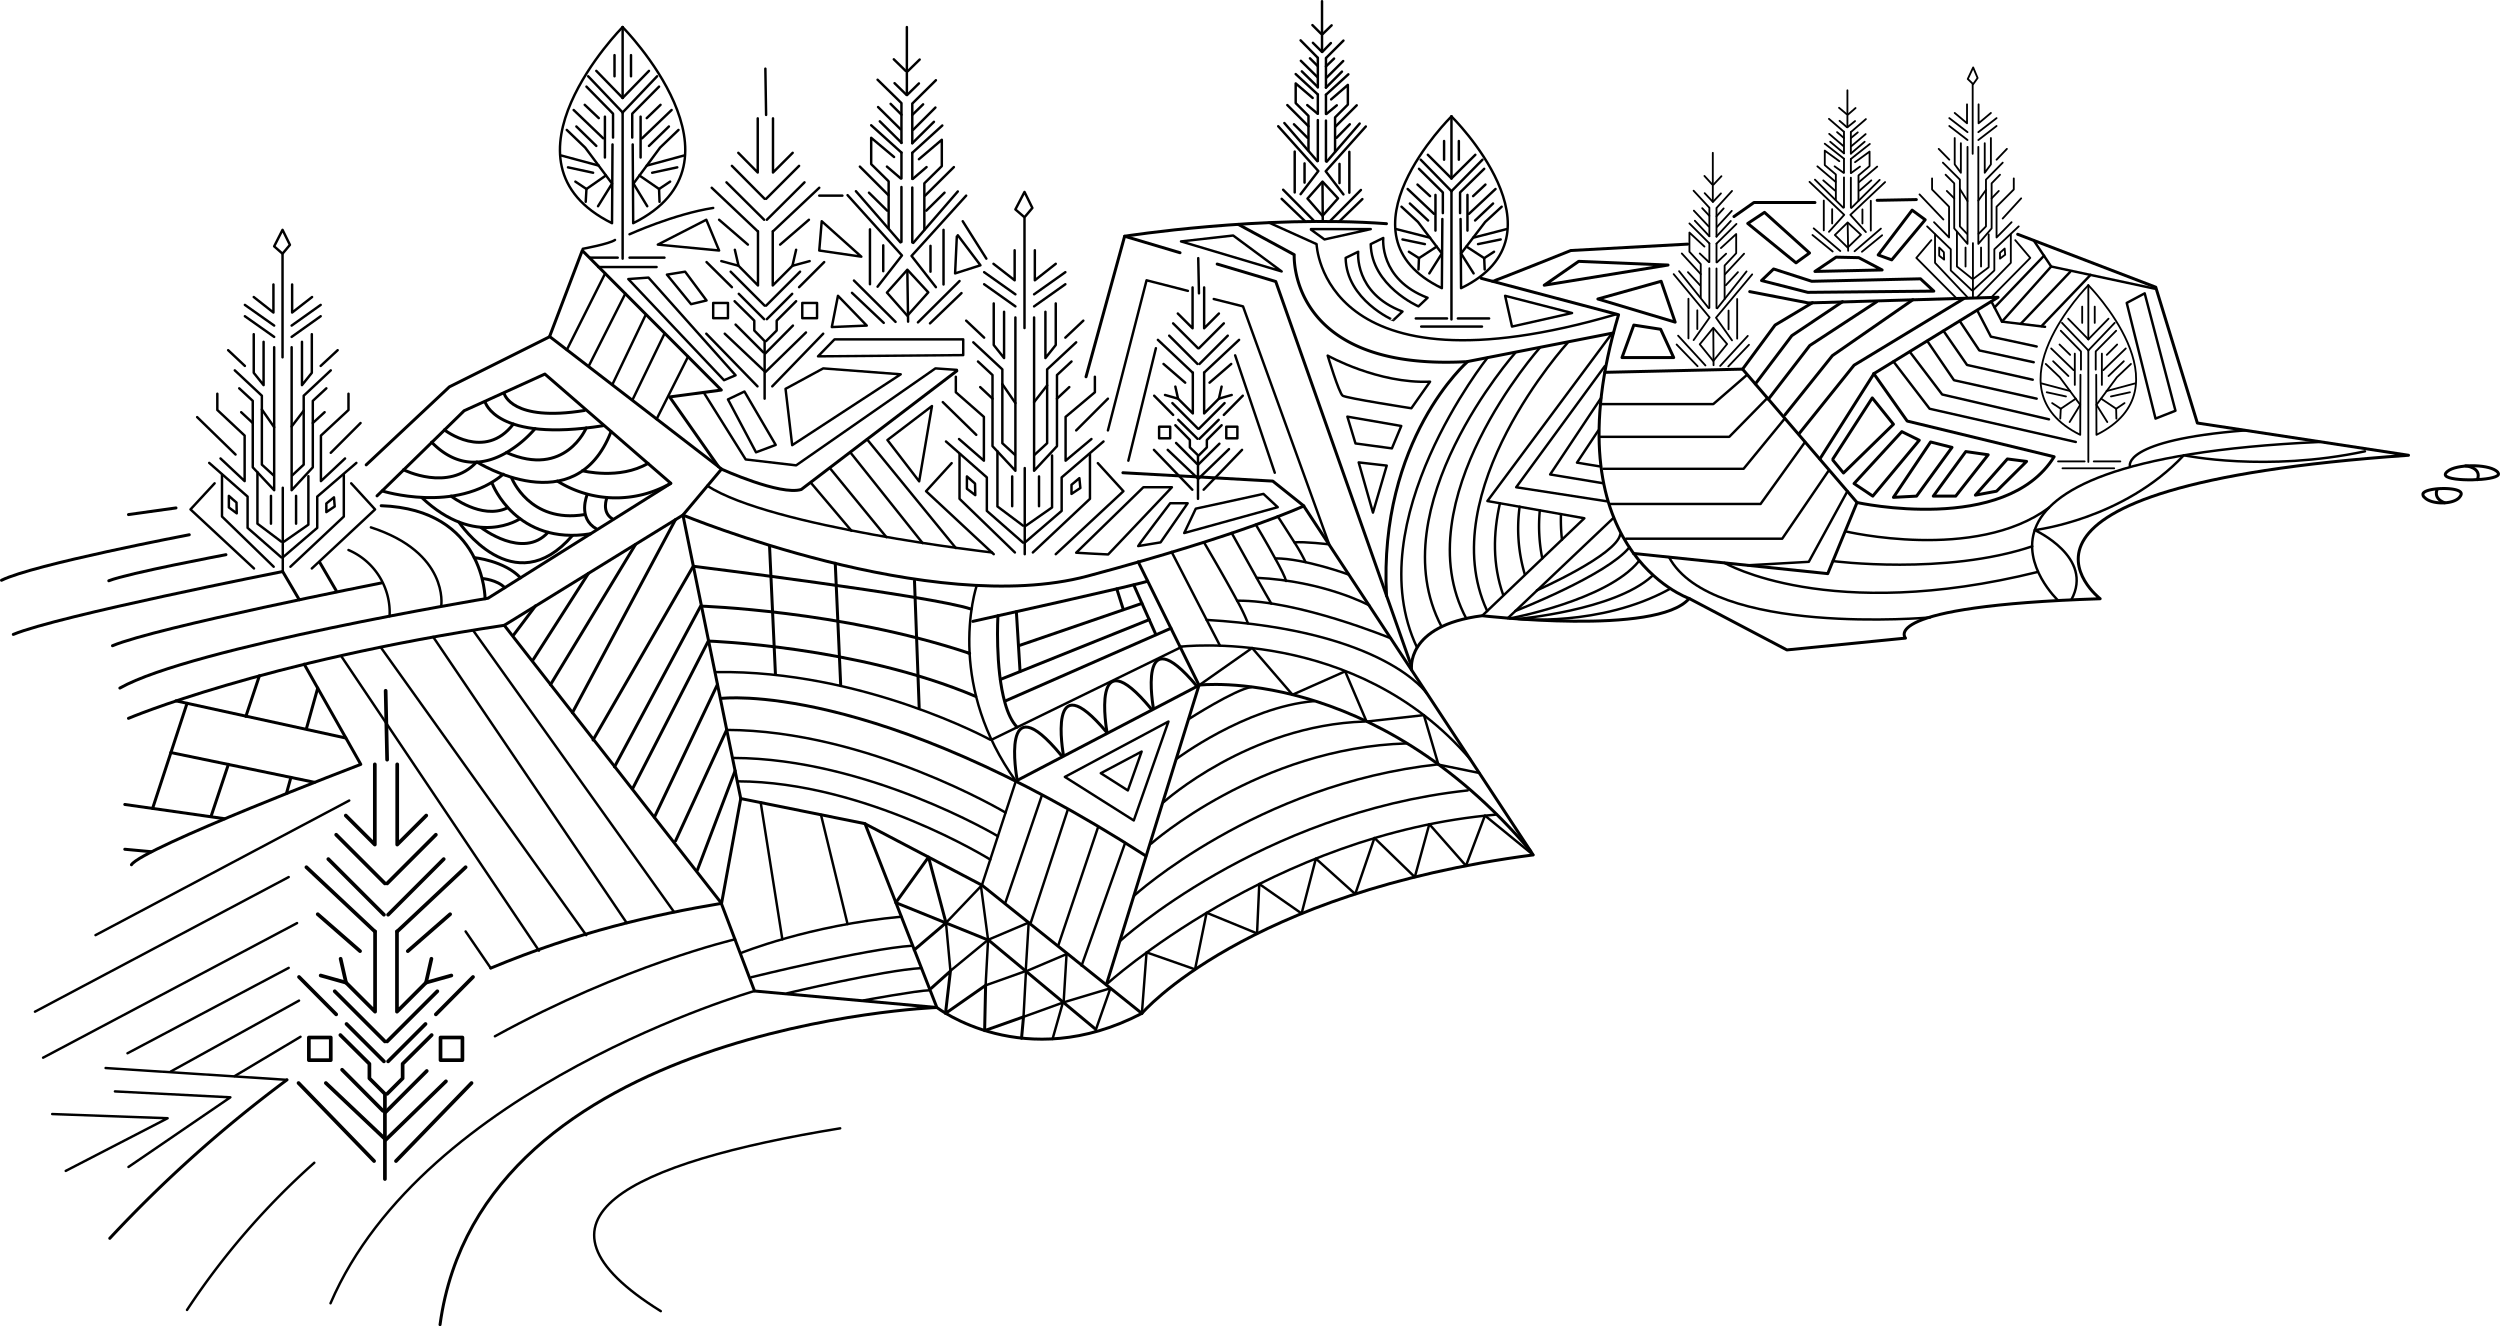 <?xml version="1.0" encoding="UTF-8"?> <svg xmlns="http://www.w3.org/2000/svg" viewBox="0 0 1015.89 538.91"><defs><style>.cls-1,.cls-2,.cls-3,.cls-4{fill:none;stroke:#000;stroke-linecap:round;stroke-linejoin:round;}.cls-1{stroke-width:1.22px;}.cls-2{stroke-width:1.5px;}.cls-4{stroke-width:0.75px;}</style></defs><g id="Слой_2" data-name="Слой 2"><g id="Слой_1-2" data-name="Слой 1"><line class="cls-1" x1="71.51" y1="206.4" x2="52.21" y2="209.1"></line><path class="cls-1" d="M52.21,291.9s54.4-23.1,152.7-37.8l72.6-44.8,15.7-18.7-69.8-53.8-40.8,20.4-33.8,31.7"></path><path class="cls-1" d="M199.41,393.4c35.51-14.8,66.33-21.72,93.7-26.3l13.5,35.6,74,6.7s-185.2,7.2-201.8,128.9"></path><path class="cls-1" d="M44.61,503.2a530.58,530.58,0,0,1,72-64.4"></path><path class="cls-1" d="M204.91,254.1l88.3,113,7.8-42.6-23.5-115.2s100.9,41.8,164.4,24.8,87.9-28.5,87.9-28.5"></path><path class="cls-1" d="M301,324.5l50.5,10.2,29.2,74.7s35.4,27.3,83.3,2.4c0,0,41.7-49,159-64.4l-93.3-141.9-12.5-10-60.9-3.4"></path><polyline class="cls-1" points="223.31 136.8 236.61 101.8 293.11 158.5 272.11 161.3 292.01 189.7"></polyline><path class="cls-1" d="M293.11,190.6s24,10.9,32.5,8.3l63.2-48.2"></path><path class="cls-1" d="M293.11,283.8s61.4-7.6,172.5,64"></path><polyline class="cls-1" points="449.61 400 487.21 278.5 412.81 317.4"></polyline><polyline class="cls-1" points="464.01 411.8 399.01 359.7 351.41 334.7"></polyline><path class="cls-1" d="M462.51,228.3l24.7,50.1s70.5-8.4,134.8,67.5"></path><path class="cls-1" d="M573.61,272.2s-2.8-18,28.7-22c0,0,71.2,8.3,84.1-7,0,0-57.1-19.8-28.7-115.3l-55.8-14.8"></path><path class="cls-1" d="M441.31,153.1,457,96s55.7-8.8,106.4-5.1"></path><line class="cls-1" x1="479.51" y1="102.7" x2="457.01" y2="96"></line><polyline class="cls-1" points="573.51 270.6 518.41 114.4 494.61 107.3"></polyline><path class="cls-1" d="M503.21,91.2l22.7,12.3s-2.6,47.1,69.4,43.5a4.1,4.1,0,0,0,1.1-.1l59.2-11.6"></path><path class="cls-1" d="M596.41,146.9s-36.3,31.5-33,95.2"></path><path class="cls-1" d="M686.61,243.3l39.5,20.8,48.2-4.8s-12.2-13,79.1-16c0,0-58.7-45.5,125.3-58.3l-85.8-13.1L876,116.7l-56.1-21.5"></path><polyline class="cls-1" points="652.11 151.3 708.11 150 754.61 204.2 742.71 233.1 663.81 224.9"></polyline><path class="cls-1" d="M606.51,114.3c.4.1,31.8-12.5,31.8-12.5l47.5-2.6"></path><polyline class="cls-1" points="711.01 118.5 734.81 123.1 811.91 120.8 761.51 151.8 739.51 186.5"></polyline><path class="cls-1" d="M754.61,204.2s60.3,13.3,80.1-18.6L775,171.1l-13.6-19.3"></path><polyline class="cls-2" points="161.41 310.6 161.41 343.2 173.21 331.4"></polyline><line class="cls-2" x1="157.31" y1="359" x2="177.11" y2="339.2"></line><line class="cls-2" x1="189.21" y1="352.4" x2="161.41" y2="378.5"></line><line class="cls-2" x1="180.31" y1="349.1" x2="157.71" y2="371.7"></line><polyline class="cls-2" points="175.31 389.6 173.11 399.3 161.31 411.1 161.31 378.5"></polyline><line class="cls-2" x1="183.41" y1="396.4" x2="173.11" y2="399.3"></line><line class="cls-2" x1="157.31" y1="423.2" x2="177.71" y2="402.8"></line><line class="cls-2" x1="156.71" y1="451.9" x2="173.41" y2="435.2"></line><line class="cls-2" x1="156.71" y1="463.2" x2="181.21" y2="439.4"></line><line class="cls-2" x1="160.91" y1="471.8" x2="191.61" y2="440.1"></line><line class="cls-2" x1="157.71" y1="431.3" x2="172.91" y2="416.1"></line><line class="cls-2" x1="177.11" y1="412.2" x2="192.21" y2="397"></line><polyline class="cls-2" points="157.31 444.5 163.61 438.2 163.61 432.3 175.41 420.6"></polyline><polyline class="cls-2" points="179.01 421.6 179.01 430.8 187.91 430.8 187.91 421.6 179.01 421.6"></polyline><polyline class="cls-2" points="152.31 310.6 152.31 343.2 140.51 331.4"></polyline><line class="cls-2" x1="156.41" y1="359" x2="136.61" y2="339.2"></line><line class="cls-2" x1="124.51" y1="352.4" x2="152.31" y2="378.5"></line><line class="cls-2" x1="129.11" y1="371.5" x2="146.31" y2="386.5"></line><line class="cls-2" x1="182.91" y1="371.5" x2="165.71" y2="386.5"></line><line class="cls-2" x1="133.41" y1="349.1" x2="156.01" y2="371.7"></line><polyline class="cls-2" points="138.41 389.6 140.61 399.3 152.41 411.1 152.41 378.5"></polyline><line class="cls-2" x1="130.31" y1="396.4" x2="140.61" y2="399.3"></line><line class="cls-2" x1="156.41" y1="423.2" x2="136.01" y2="402.8"></line><line class="cls-2" x1="155.61" y1="451.4" x2="139.01" y2="434.7"></line><line class="cls-2" x1="156.21" y1="462.6" x2="132.41" y2="440.1"></line><line class="cls-2" x1="152.01" y1="471.8" x2="121.31" y2="440.1"></line><line class="cls-2" x1="156.01" y1="431.3" x2="140.81" y2="416.1"></line><line class="cls-2" x1="136.61" y1="412.2" x2="121.51" y2="397"></line><polyline class="cls-2" points="138.31 420.6 150.11 432.3 150.11 438.2 156.41 444.5 156.41 479.1"></polyline><polyline class="cls-2" points="134.41 421.6 134.41 430.8 125.51 430.8 125.51 421.6 134.41 421.6"></polyline><line class="cls-2" x1="156.71" y1="280.7" x2="157.31" y2="308.7"></line><polyline class="cls-3" points="314.11 48.1 314.11 70.1 322.11 62.1"></polyline><line class="cls-3" x1="311.31" y1="80.8" x2="324.71" y2="67.4"></line><line class="cls-3" x1="332.91" y1="76.3" x2="314.11" y2="94"></line><line class="cls-3" x1="326.91" y1="74.1" x2="311.61" y2="89.3"></line><polyline class="cls-3" points="323.51 101.5 322.01 108 314.01 116 314.01 94"></polyline><line class="cls-3" x1="329.01" y1="106.1" x2="322.01" y2="108"></line><line class="cls-3" x1="311.31" y1="124.2" x2="325.11" y2="110.4"></line><line class="cls-3" x1="311.01" y1="143.6" x2="322.21" y2="132.3"></line><line class="cls-3" x1="311.01" y1="151.2" x2="327.51" y2="135.1"></line><line class="cls-3" x1="313.81" y1="157" x2="334.51" y2="135.6"></line><line class="cls-3" x1="311.61" y1="129.7" x2="321.91" y2="119.4"></line><line class="cls-3" x1="324.71" y1="116.7" x2="334.91" y2="106.5"></line><polyline class="cls-3" points="311.31 138.6 315.61 134.3 315.61 130.3 323.51 122.4"></polyline><polyline class="cls-3" points="326.01 123.1 326.01 129.3 332.01 129.3 332.01 123.1 326.01 123.1"></polyline><polyline class="cls-3" points="307.91 48.1 307.91 70.1 300.01 62.1"></polyline><line class="cls-3" x1="310.71" y1="80.8" x2="297.41" y2="67.4"></line><line class="cls-3" x1="289.21" y1="76.3" x2="307.91" y2="94"></line><line class="cls-3" x1="292.21" y1="89.3" x2="303.91" y2="99.4"></line><line class="cls-3" x1="328.71" y1="89.3" x2="317.01" y2="99.4"></line><line class="cls-3" x1="295.21" y1="74.1" x2="310.51" y2="89.3"></line><polyline class="cls-3" points="298.61 101.5 300.11 108 308.01 116 308.01 94"></polyline><line class="cls-3" x1="293.11" y1="106.1" x2="300.11" y2="108"></line><line class="cls-3" x1="310.71" y1="124.2" x2="296.91" y2="110.4"></line><line class="cls-3" x1="310.21" y1="143.2" x2="298.91" y2="131.9"></line><line class="cls-3" x1="310.61" y1="150.8" x2="294.51" y2="135.6"></line><line class="cls-3" x1="307.81" y1="157" x2="287.01" y2="135.6"></line><line class="cls-3" x1="310.51" y1="129.7" x2="300.21" y2="119.4"></line><line class="cls-3" x1="297.41" y1="116.7" x2="287.11" y2="106.5"></line><polyline class="cls-3" points="298.51 122.4 306.51 130.3 306.51 134.3 310.71 138.6 310.71 162"></polyline><polyline class="cls-3" points="295.81 123.1 295.81 129.3 289.81 129.3 289.81 123.1 295.81 123.1"></polyline><line class="cls-3" x1="311.01" y1="27.9" x2="311.31" y2="46.7"></line><polyline class="cls-3" points="489.31 116.8 489.31 133.4 495.31 127.4"></polyline><line class="cls-3" x1="487.21" y1="141.5" x2="497.31" y2="131.4"></line><line class="cls-3" x1="503.51" y1="138.1" x2="489.31" y2="151.4"></line><line class="cls-3" x1="498.91" y1="136.4" x2="487.41" y2="147.9"></line><polyline class="cls-3" points="496.41 157.1 495.31 162 489.31 168 489.31 151.4"></polyline><line class="cls-3" x1="500.51" y1="160.5" x2="495.31" y2="162"></line><line class="cls-3" x1="487.21" y1="174.2" x2="497.61" y2="163.8"></line><line class="cls-3" x1="486.91" y1="188.8" x2="495.51" y2="180.3"></line><line class="cls-3" x1="486.91" y1="194.6" x2="499.41" y2="182.5"></line><line class="cls-3" x1="489.11" y1="199" x2="504.71" y2="182.8"></line><line class="cls-3" x1="487.41" y1="178.3" x2="495.21" y2="170.6"></line><line class="cls-3" x1="497.31" y1="168.6" x2="505.01" y2="160.8"></line><polyline class="cls-3" points="487.21 185 490.41 181.8 490.41 178.8 496.41 172.8"></polyline><polyline class="cls-3" points="498.31 173.4 498.31 178.1 502.81 178.1 502.81 173.4 498.31 173.4"></polyline><polyline class="cls-3" points="484.61 116.8 484.61 133.4 478.61 127.4"></polyline><line class="cls-3" x1="486.81" y1="141.5" x2="476.71" y2="131.4"></line><line class="cls-3" x1="470.51" y1="138.1" x2="484.61" y2="151.4"></line><line class="cls-3" x1="472.81" y1="147.9" x2="481.61" y2="155.5"></line><line class="cls-3" x1="500.31" y1="147.9" x2="491.51" y2="155.5"></line><line class="cls-3" x1="475.11" y1="136.4" x2="486.61" y2="147.9"></line><polyline class="cls-3" points="477.61 157.1 478.71 162 484.71 168 484.71 151.4"></polyline><line class="cls-3" x1="473.41" y1="160.5" x2="478.71" y2="162"></line><line class="cls-3" x1="486.81" y1="174.2" x2="476.41" y2="163.8"></line><line class="cls-3" x1="486.41" y1="188.5" x2="477.91" y2="180"></line><line class="cls-3" x1="486.61" y1="194.3" x2="474.51" y2="182.8"></line><line class="cls-3" x1="484.51" y1="199" x2="468.91" y2="182.8"></line><line class="cls-3" x1="486.61" y1="178.3" x2="478.81" y2="170.6"></line><line class="cls-3" x1="476.71" y1="168.6" x2="469.01" y2="160.8"></line><polyline class="cls-3" points="477.61 172.8 483.51 178.8 483.51 181.8 486.81 185 486.81 202.7"></polyline><polyline class="cls-3" points="475.51 173.4 475.51 178.1 471.01 178.1 471.01 173.4 475.51 173.4"></polyline><line class="cls-3" x1="486.91" y1="104.9" x2="487.21" y2="119.2"></line><line class="cls-4" x1="851.21" y1="124.6" x2="851.21" y2="131.2"></line><line class="cls-4" x1="856.81" y1="129.5" x2="848.61" y2="137.9"></line><line class="cls-4" x1="859.31" y1="131.2" x2="848.61" y2="142.4"></line><polyline class="cls-4" points="859.91 134.4 851.61 142.8 851.61 150.2"></polyline><line class="cls-4" x1="854.11" y1="143.7" x2="854.11" y2="156.4"></line><line class="cls-4" x1="860.31" y1="140" x2="856.11" y2="144.2"></line><line class="cls-4" x1="863.81" y1="141.6" x2="854.71" y2="150.4"></line><polyline class="cls-4" points="865.91 147.9 860.21 153.3 851.91 164.5 856.31 171.5"></polyline><line class="cls-4" x1="863.01" y1="146.8" x2="856.81" y2="152.8"></line><line class="cls-4" x1="867.61" y1="155.8" x2="856.01" y2="158.9"></line><polyline class="cls-4" points="853.81 162 859.91 166.1 860.01 170.1"></polyline><line class="cls-4" x1="863.31" y1="163.8" x2="859.91" y2="166.1"></line><line class="cls-4" x1="865.51" y1="159.4" x2="857.81" y2="161.1"></line><path class="cls-4" d="M848.61,115.9s41.4,41.9,3.3,60.8l-.1-24.4"></path><line class="cls-4" x1="846.11" y1="124.6" x2="846.11" y2="131.2"></line><line class="cls-4" x1="840.41" y1="129.5" x2="848.61" y2="137.9"></line><line class="cls-4" x1="837.91" y1="131.2" x2="848.61" y2="142.4"></line><polyline class="cls-4" points="837.41 134.4 845.61 142.8 845.61 150.2"></polyline><line class="cls-4" x1="843.11" y1="143.7" x2="843.11" y2="156.4"></line><line class="cls-4" x1="836.91" y1="140" x2="841.21" y2="144.2"></line><line class="cls-4" x1="833.51" y1="141.6" x2="842.61" y2="150.4"></line><polyline class="cls-4" points="831.31 147.9 837.01 153.3 845.31 164.5 841.01 171.5"></polyline><line class="cls-4" x1="834.31" y1="146.8" x2="840.51" y2="152.8"></line><line class="cls-4" x1="829.61" y1="155.8" x2="841.21" y2="158.9"></line><polyline class="cls-4" points="843.51 162 837.41 166.1 837.21 170.1"></polyline><line class="cls-4" x1="833.91" y1="163.8" x2="837.41" y2="166.1"></line><line class="cls-4" x1="831.71" y1="159.4" x2="839.51" y2="161.1"></line><path class="cls-4" d="M848.61,115.9s-41.4,41.9-3.3,60.8l.1-24.4"></path><line class="cls-4" x1="848.61" y1="187.7" x2="848.61" y2="142.4"></line><line class="cls-4" x1="848.61" y1="137.9" x2="848.61" y2="115.9"></line><line class="cls-4" x1="836.31" y1="187.5" x2="847.11" y2="187.5"></line><line class="cls-4" x1="850.81" y1="187.5" x2="861.61" y2="187.5"></line><line class="cls-4" x1="838.11" y1="190.3" x2="859.11" y2="190.3"></line><line class="cls-3" x1="592.81" y1="57.3" x2="592.81" y2="64.9"></line><line class="cls-3" x1="599.51" y1="62.9" x2="589.81" y2="72.5"></line><line class="cls-3" x1="602.41" y1="64.9" x2="589.81" y2="77.7"></line><polyline class="cls-3" points="603.11 68.6 593.31 78.2 593.31 86.6"></polyline><line class="cls-3" x1="596.31" y1="79.2" x2="596.31" y2="93.7"></line><line class="cls-3" x1="603.61" y1="75" x2="598.61" y2="79.7"></line><line class="cls-3" x1="607.71" y1="76.8" x2="596.91" y2="86.9"></line><polyline class="cls-3" points="610.21 84 603.51 90.2 593.71 103 598.81 111.1"></polyline><line class="cls-3" x1="606.71" y1="82.7" x2="599.41" y2="89.6"></line><line class="cls-3" x1="612.21" y1="93.1" x2="598.61" y2="96.6"></line><polyline class="cls-3" points="595.91 100.2 603.11 104.9 603.31 109.5"></polyline><line class="cls-3" x1="607.11" y1="102.3" x2="603.11" y2="104.9"></line><line class="cls-3" x1="609.81" y1="97.3" x2="600.61" y2="99.2"></line><path class="cls-3" d="M589.81,47.3s48.8,48.1,3.9,69.8l-.2-28.1"></path><line class="cls-3" x1="586.81" y1="57.3" x2="586.81" y2="64.9"></line><line class="cls-3" x1="580.21" y1="62.9" x2="589.81" y2="72.5"></line><line class="cls-3" x1="577.31" y1="64.9" x2="589.81" y2="77.7"></line><polyline class="cls-3" points="576.61 68.6 586.31 78.2 586.31 86.6"></polyline><line class="cls-3" x1="583.31" y1="79.2" x2="583.31" y2="93.7"></line><line class="cls-3" x1="576.01" y1="75" x2="581.11" y2="79.7"></line><line class="cls-3" x1="572.01" y1="76.8" x2="582.71" y2="86.9"></line><polyline class="cls-3" points="569.51 84 576.21 90.2 585.91 103 580.81 111.1"></polyline><line class="cls-3" x1="572.91" y1="82.7" x2="580.31" y2="89.6"></line><line class="cls-3" x1="567.41" y1="93.1" x2="581.11" y2="96.6"></line><polyline class="cls-3" points="583.81 100.2 576.61 104.9 576.41 109.5"></polyline><line class="cls-3" x1="572.51" y1="102.3" x2="576.61" y2="104.9"></line><line class="cls-3" x1="569.91" y1="97.3" x2="579.01" y2="99.2"></line><path class="cls-3" d="M589.81,47.3s-48.8,48.1-3.9,69.8l.2-28.1"></path><line class="cls-3" x1="589.81" y1="129.8" x2="589.81" y2="77.7"></line><line class="cls-3" x1="589.81" y1="72.5" x2="589.81" y2="47.3"></line><line class="cls-3" x1="575.31" y1="129.4" x2="588.01" y2="129.4"></line><line class="cls-3" x1="592.41" y1="129.4" x2="605.11" y2="129.4"></line><line class="cls-3" x1="577.51" y1="132.7" x2="602.21" y2="132.7"></line><line class="cls-3" x1="256.41" y1="22.4" x2="256.41" y2="31"></line><line class="cls-3" x1="263.71" y1="28.8" x2="253.01" y2="39.8"></line><line class="cls-3" x1="267.01" y1="31" x2="253.01" y2="45.7"></line><polyline class="cls-3" points="267.81 35.2 256.91 46.2 256.91 55.9"></polyline><line class="cls-3" x1="260.31" y1="47.4" x2="260.31" y2="64"></line><line class="cls-3" x1="268.41" y1="42.6" x2="262.81" y2="48"></line><line class="cls-3" x1="272.91" y1="44.7" x2="260.91" y2="56.2"></line><polyline class="cls-3" points="275.71 52.8 268.21 60 257.41 74.6 263.01 83.8"></polyline><line class="cls-3" x1="271.81" y1="51.4" x2="263.71" y2="59.3"></line><line class="cls-3" x1="277.91" y1="63.2" x2="262.81" y2="67.3"></line><polyline class="cls-3" points="259.81 71.3 267.81 76.8 268.01 82"></polyline><line class="cls-3" x1="272.31" y1="73.8" x2="267.81" y2="76.8"></line><line class="cls-3" x1="275.21" y1="68" x2="265.01" y2="70.2"></line><path class="cls-3" d="M253,11s54.3,54.9,4.3,79.7l-.2-32"></path><line class="cls-3" x1="249.71" y1="22.4" x2="249.71" y2="31"></line><line class="cls-3" x1="242.31" y1="28.8" x2="253.01" y2="39.8"></line><line class="cls-3" x1="239.01" y1="31" x2="253.01" y2="45.7"></line><polyline class="cls-3" points="238.31 35.2 249.11 46.2 249.11 55.9"></polyline><line class="cls-3" x1="245.81" y1="47.4" x2="245.81" y2="64"></line><line class="cls-3" x1="237.61" y1="42.6" x2="243.31" y2="48"></line><line class="cls-3" x1="233.11" y1="44.7" x2="245.11" y2="56.2"></line><polyline class="cls-3" points="230.31 52.8 237.81 60 248.71 74.6 243.01 83.8"></polyline><line class="cls-3" x1="234.21" y1="51.4" x2="242.31" y2="59.3"></line><line class="cls-3" x1="228.11" y1="63.2" x2="243.31" y2="67.3"></line><polyline class="cls-3" points="246.21 71.3 238.31 76.8 238.01 82"></polyline><line class="cls-3" x1="233.81" y1="73.8" x2="238.31" y2="76.8"></line><line class="cls-3" x1="230.81" y1="68" x2="241.01" y2="70.2"></line><path class="cls-3" d="M253,11s-54.3,54.9-4.3,79.7l.2-32"></path><line class="cls-3" x1="253.01" y1="105.1" x2="253.01" y2="45.7"></line><line class="cls-3" x1="253.01" y1="39.8" x2="253.01" y2="11"></line><line class="cls-3" x1="239.91" y1="104.7" x2="251.01" y2="104.7"></line><line class="cls-3" x1="255.81" y1="104.7" x2="270.01" y2="104.7"></line><line class="cls-3" x1="243.11" y1="108.5" x2="266.81" y2="108.5"></line><polyline class="cls-3" points="420.51 101.7 420.51 113.9 429.01 107.2"></polyline><line class="cls-3" x1="420.21" y1="119.6" x2="432.91" y2="110.6"></line><line class="cls-3" x1="420.21" y1="124.5" x2="432.91" y2="115.5"></line><polyline class="cls-3" points="420.21 129 420.21 191.3 429.51 181.3 429.51 152.4 435.41 146.9"></polyline><polyline class="cls-3" points="424.81 126.7 424.81 145.5 429.01 140.2 429.01 123.3"></polyline><line class="cls-3" x1="432.91" y1="137.2" x2="440.21" y2="130.3"></line><polyline class="cls-3" points="437.31 139.1 425.51 150.1 425.51 180.1 420.41 184.8"></polyline><line class="cls-3" x1="429.51" y1="162" x2="434.51" y2="157.3"></line><polyline class="cls-3" points="416.91 213.6 427.51 206.2 427.51 185.1"></polyline><polyline class="cls-3" points="443.51 178.4 433.01 187.2 433.01 169.4 444.91 159.4 444.91 153.1"></polyline><polyline class="cls-3" points="416.41 220.5 431.41 207.6 431.41 194 448.41 179.4"></polyline><polyline class="cls-3" points="419.71 224.5 442.91 202.7 442.91 184.5"></polyline><polyline class="cls-3" points="446.11 188.2 456.51 199.6 429.01 225.2"></polyline><polyline class="cls-3" points="412.31 101.7 412.31 113.9 403.71 107.2"></polyline><line class="cls-3" x1="412.61" y1="119.6" x2="399.91" y2="110.6"></line><line class="cls-3" x1="412.61" y1="124.5" x2="399.91" y2="115.5"></line><polyline class="cls-3" points="412.61 129 412.61 191.3 403.31 181.3 403.31 152.4 397.41 146.9"></polyline><polyline class="cls-3" points="408.01 126.7 408.01 145.5 403.81 140.2 403.81 123.3"></polyline><line class="cls-3" x1="399.91" y1="137.2" x2="392.61" y2="130.3"></line><polyline class="cls-3" points="395.51 139.1 407.31 150.1 407.31 180.1 412.41 184.8"></polyline><line class="cls-3" x1="403.31" y1="162" x2="398.31" y2="157.3"></line><polyline class="cls-3" points="415.71 213.6 405.31 205.8 405.31 183.4"></polyline><polyline class="cls-3" points="389.71 178.4 399.81 187.2 399.81 169.4 388.41 159.4 388.41 153.1"></polyline><polyline class="cls-3" points="415.71 220.5 401.01 207.6 401.01 194 384.41 179.4"></polyline><polyline class="cls-3" points="412.41 224.5 389.91 202.7 389.91 184.5"></polyline><polyline class="cls-3" points="386.71 188.2 376.31 199.6 403.81 225.2"></polyline><line class="cls-3" x1="416.41" y1="190.2" x2="416.41" y2="225.2"></line><line class="cls-3" x1="416.31" y1="88.8" x2="416.31" y2="133.3"></line><path class="cls-3" d="M392.91,193.6c1.1,1,2.2,1.9,3.3,2.9l.1,4.7-3.4-2.6v-5Z"></path><polygon class="cls-3" points="438.61 194.3 435.41 197 435.41 200.7 439.01 198.3 438.61 194.3"></polygon><line class="cls-3" x1="411.31" y1="193.6" x2="411.31" y2="205.7"></line><line class="cls-3" x1="422.21" y1="193.6" x2="422.21" y2="205.7"></line><line class="cls-3" x1="383.11" y1="163.4" x2="396.71" y2="176.7"></line><line class="cls-3" x1="437.31" y1="174.9" x2="450.21" y2="162"></line><line class="cls-3" x1="407.31" y1="156.1" x2="412.61" y2="163.8"></line><line class="cls-3" x1="420.21" y1="163.4" x2="425.51" y2="156.6"></line><polygon class="cls-3" points="416.31 88.3 412.61 85.1 416.31 78 419.51 84.5 416.31 88.3"></polygon><polygon class="cls-4" points="801.81 34.2 799.61 32.1 801.81 27.4 803.61 31.7 801.81 34.2"></polygon><polyline class="cls-3" points="118.71 115.6 118.71 127 126.81 120.7"></polyline><line class="cls-3" x1="118.51" y1="132.3" x2="130.31" y2="123.9"></line><line class="cls-3" x1="118.51" y1="136.9" x2="130.31" y2="128.5"></line><polyline class="cls-3" points="118.51 141.1 118.51 199.2 127.11 189.9 127.11 162.9 132.61 157.8"></polyline><polyline class="cls-3" points="122.71 138.9 122.71 156.5 126.71 151.5 126.71 135.8"></polyline><line class="cls-3" x1="130.31" y1="148.7" x2="137.21" y2="142.3"></line><polyline class="cls-3" points="134.41 150.5 123.41 160.8 123.41 188.8 118.71 193.2"></polyline><line class="cls-3" x1="127.11" y1="171.9" x2="131.91" y2="167.5"></line><polyline class="cls-3" points="115.41 220.1 125.31 213.2 125.31 193.5"></polyline><polyline class="cls-3" points="140.21 186.3 130.41 195.5 130.41 177 141.61 166.6 141.61 160"></polyline><polyline class="cls-3" points="114.91 226.5 128.91 214.5 128.91 201.8 144.81 188.1"></polyline><polyline class="cls-3" points="118.01 230.3 139.71 209.9 139.71 192.9"></polyline><polyline class="cls-3" points="142.71 196.4 152.41 207 126.71 231"></polyline><polyline class="cls-3" points="111.11 115.6 111.11 127 103.11 120.7"></polyline><line class="cls-3" x1="111.41" y1="132.3" x2="99.51" y2="123.9"></line><line class="cls-3" x1="111.41" y1="136.9" x2="99.51" y2="128.5"></line><polyline class="cls-3" points="111.41 141.1 111.41 199.2 102.71 189.9 102.71 162.9 97.21 157.8"></polyline><polyline class="cls-3" points="107.11 138.9 107.11 156.5 103.11 151.5 103.11 135.8"></polyline><line class="cls-3" x1="99.51" y1="148.7" x2="92.71" y2="142.3"></line><polyline class="cls-3" points="95.41 150.5 106.41 160.8 106.41 188.8 111.21 193.2"></polyline><line class="cls-3" x1="102.71" y1="171.9" x2="98.01" y2="167.5"></line><polyline class="cls-3" points="114.31 220.1 104.61 212.8 104.61 191.9"></polyline><polyline class="cls-3" points="89.61 186.3 99.41 195.5 99.41 177 88.31 166.6 88.31 160"></polyline><polyline class="cls-3" points="114.31 226.5 100.61 214.5 100.61 201.8 85.01 188.1"></polyline><polyline class="cls-3" points="111.21 230.3 90.21 209.9 90.21 192.9"></polyline><polyline class="cls-3" points="87.21 196.4 77.41 207 103.21 231"></polyline><line class="cls-3" x1="114.91" y1="198.2" x2="114.91" y2="232.3"></line><line class="cls-3" x1="114.81" y1="103.5" x2="114.81" y2="145.2"></line><path class="cls-3" d="M93,201.5c1,.9,2,1.8,3.1,2.7l.1,4.4L93,206.2v-4.7Z"></path><polygon class="cls-3" points="135.71 202.1 132.61 204.6 132.61 208.1 136.01 205.8 135.71 202.1"></polygon><line class="cls-3" x1="110.11" y1="201.5" x2="110.11" y2="212.8"></line><line class="cls-3" x1="120.31" y1="201.5" x2="120.31" y2="212.8"></line><line class="cls-3" x1="80.11" y1="169.5" x2="95.71" y2="184.7"></line><line class="cls-3" x1="134.41" y1="184" x2="146.51" y2="171.9"></line><line class="cls-3" x1="106.41" y1="166.4" x2="111.41" y2="173.6"></line><line class="cls-3" x1="118.51" y1="173.3" x2="123.41" y2="166.9"></line><polygon class="cls-3" points="114.81 103.1 111.41 100.1 114.81 93.4 117.81 99.5 114.81 103.1"></polygon><polyline class="cls-4" points="804.01 42.4 804.01 50.1 809.01 45.9"></polyline><line class="cls-4" x1="803.91" y1="53.7" x2="811.31" y2="48"></line><line class="cls-4" x1="803.91" y1="56.9" x2="811.31" y2="51.2"></line><polyline class="cls-4" points="803.91 59.7 803.91 99.1 809.31 92.8 809.31 74.5 812.71 71"></polyline><polyline class="cls-4" points="806.51 58.2 806.51 70.2 809.01 66.8 809.01 56.1"></polyline><line class="cls-4" x1="811.31" y1="64.9" x2="815.51" y2="60.5"></line><polyline class="cls-4" points="813.81 66.1 807.01 73 807.01 92 804.01 95"></polyline><line class="cls-4" x1="809.31" y1="80.6" x2="812.21" y2="77.6"></line><polyline class="cls-4" points="802.01 113.2 808.11 108.6 808.11 95.2"></polyline><polyline class="cls-4" points="817.41 90.3 811.31 96.5 811.31 84 818.31 77 818.31 72.5"></polyline><polyline class="cls-4" points="801.71 118 810.41 109.9 810.41 101.3 820.31 92"></polyline><polyline class="cls-4" points="803.61 120.6 817.11 106.8 817.11 95.2"></polyline><polyline class="cls-4" points="818.91 97.6 825.01 104.8 809.01 121"></polyline><polyline class="cls-4" points="799.31 42.4 799.31 50.1 794.31 45.9"></polyline><line class="cls-4" x1="799.51" y1="53.7" x2="792.11" y2="48"></line><line class="cls-4" x1="799.51" y1="56.9" x2="792.11" y2="51.2"></line><polyline class="cls-4" points="799.51 59.7 799.51 99.1 794.11 92.8 794.11 74.5 790.61 71"></polyline><polyline class="cls-4" points="796.81 58.2 796.81 70.2 794.31 66.8 794.31 56.1"></polyline><line class="cls-4" x1="792.11" y1="64.9" x2="787.81" y2="60.5"></line><polyline class="cls-4" points="789.51 66.1 796.41 73 796.41 92 799.31 95"></polyline><line class="cls-4" x1="794.11" y1="80.6" x2="791.11" y2="77.6"></line><polyline class="cls-4" points="801.31 113.2 795.21 108.3 795.21 94.2"></polyline><polyline class="cls-4" points="785.91 90.3 792.01 96.5 792.01 84 785.11 77 785.11 72.5"></polyline><polyline class="cls-4" points="801.31 118 792.71 109.9 792.71 101.3 783.11 92"></polyline><polyline class="cls-4" points="799.31 120.6 786.31 106.8 786.31 95.2"></polyline><polyline class="cls-4" points="784.81 97.6 778.71 104.8 794.81 121"></polyline><line class="cls-4" x1="801.71" y1="98.8" x2="801.71" y2="121"></line><line class="cls-4" x1="801.61" y1="34.2" x2="801.61" y2="62.5"></line><path class="cls-4" d="M788,100.6c.6.6,1.3,1.2,1.9,1.9l.1,3-2-1.6v-3.3Z"></path><polygon class="cls-4" points="814.61 101 812.71 102.7 812.71 105.1 814.81 103.5 814.61 101"></polygon><line class="cls-4" x1="798.71" y1="100.6" x2="798.71" y2="108.3"></line><line class="cls-4" x1="805.01" y1="100.6" x2="805.01" y2="108.3"></line><line class="cls-4" x1="780.01" y1="79" x2="789.71" y2="89.2"></line><line class="cls-4" x1="813.81" y1="88.8" x2="821.31" y2="80.6"></line><line class="cls-4" x1="796.41" y1="76.8" x2="799.51" y2="81.7"></line><line class="cls-4" x1="803.91" y1="81.5" x2="807.01" y2="77.2"></line><line class="cls-4" x1="696.31" y1="75" x2="699.51" y2="71.6"></line><line class="cls-4" x1="696.11" y1="82" x2="699.31" y2="78.6"></line><line class="cls-4" x1="697.51" y1="87.9" x2="700.41" y2="84.7"></line><line class="cls-4" x1="697.71" y1="92.2" x2="703.71" y2="85.7"></line><line class="cls-4" x1="697.51" y1="96.1" x2="703.31" y2="89.8"></line><line class="cls-4" x1="700.91" y1="111.5" x2="708.71" y2="103.1"></line><line class="cls-4" x1="697.81" y1="125.3" x2="709.71" y2="110.3"></line><polyline class="cls-4" points="712.01 111.5 697.31 129.1 703.81 138.3"></polyline><line class="cls-4" x1="701.31" y1="115.9" x2="706.21" y2="110.6"></line><line class="cls-4" x1="697.51" y1="99" x2="705.61" y2="91"></line><polyline class="cls-4" points="699.31 100.8 705.51 95.1 705.51 102.9 700.81 107.9 700.81 121.5"></polyline><line class="cls-4" x1="697.71" y1="106.6" x2="701.41" y2="103.1"></line><line class="cls-4" x1="697.71" y1="84.3" x2="703.81" y2="77.6"></line><line class="cls-4" x1="697.51" y1="84.5" x2="697.51" y2="96.2"></line><line class="cls-4" x1="697.51" y1="99" x2="697.51" y2="106.6"></line><line class="cls-4" x1="697.51" y1="109.1" x2="697.51" y2="125.2"></line><line class="cls-4" x1="705.91" y1="121.5" x2="705.91" y2="137.6"></line><line class="cls-4" x1="702.41" y1="126.2" x2="702.41" y2="133.8"></line><line class="cls-4" x1="699.01" y1="148.7" x2="710.21" y2="136.5"></line><line class="cls-4" x1="702.31" y1="148.9" x2="710.71" y2="140.1"></line><line class="cls-4" x1="695.71" y1="74.9" x2="692.61" y2="71.5"></line><line class="cls-4" x1="695.91" y1="81.9" x2="692.71" y2="78.5"></line><line class="cls-4" x1="694.61" y1="87.7" x2="691.71" y2="84.6"></line><line class="cls-4" x1="694.31" y1="92" x2="688.31" y2="85.6"></line><line class="cls-4" x1="694.61" y1="96" x2="688.71" y2="89.7"></line><line class="cls-4" x1="691.11" y1="111.4" x2="683.41" y2="103"></line><line class="cls-4" x1="694.31" y1="125.2" x2="682.31" y2="110.2"></line><polyline class="cls-4" points="680.11 111.4 694.71 129 688.21 138.2"></polyline><line class="cls-4" x1="690.81" y1="115.9" x2="685.91" y2="110.6"></line><line class="cls-4" x1="694.61" y1="98.9" x2="686.51" y2="90.8"></line><polyline class="cls-4" points="692.61 100.2 686.51 94.5 686.51 102.3 691.11 107.3 691.11 120.9"></polyline><line class="cls-4" x1="694.41" y1="106.5" x2="690.71" y2="103"></line><line class="cls-4" x1="694.41" y1="84.2" x2="688.21" y2="77.5"></line><line class="cls-4" x1="694.61" y1="84.4" x2="694.61" y2="96"></line><line class="cls-4" x1="694.61" y1="98.9" x2="694.61" y2="106.5"></line><line class="cls-4" x1="694.61" y1="109" x2="694.61" y2="125.1"></line><line class="cls-4" x1="686.11" y1="121.4" x2="686.11" y2="137.5"></line><line class="cls-4" x1="689.71" y1="126.1" x2="689.71" y2="133.7"></line><line class="cls-4" x1="693.01" y1="148.5" x2="681.91" y2="136.4"></line><line class="cls-4" x1="689.81" y1="148.8" x2="681.31" y2="140"></line><polygon class="cls-4" points="696.21 133.2 690.71 139.9 696.21 146.7 701.81 139.8 696.21 133.2"></polygon><line class="cls-4" x1="696.01" y1="62.1" x2="696.01" y2="82"></line><line class="cls-4" x1="696.21" y1="133.7" x2="696.31" y2="148.4"></line><line class="cls-4" x1="751.01" y1="46.5" x2="754.01" y2="43.9"></line><line class="cls-4" x1="750.71" y1="51.7" x2="753.81" y2="49.2"></line><line class="cls-4" x1="752.11" y1="56.1" x2="754.91" y2="53.8"></line><line class="cls-4" x1="752.31" y1="59.4" x2="758.11" y2="54.5"></line><line class="cls-4" x1="752.11" y1="62.4" x2="757.71" y2="57.6"></line><line class="cls-4" x1="755.41" y1="74" x2="762.81" y2="67.7"></line><line class="cls-4" x1="752.31" y1="84.5" x2="763.81" y2="73.1"></line><polyline class="cls-4" points="766.01 74 751.91 87.3 758.21 94.3"></polyline><line class="cls-4" x1="755.71" y1="77.4" x2="760.41" y2="73.3"></line><line class="cls-4" x1="752.11" y1="64.6" x2="759.81" y2="58.5"></line><polyline class="cls-4" points="753.81 65.9 759.71 61.6 759.71 67.5 755.21 71.3 755.21 81.6"></polyline><line class="cls-4" x1="752.21" y1="70.3" x2="755.81" y2="67.7"></line><line class="cls-4" x1="752.31" y1="53.5" x2="758.21" y2="48.4"></line><line class="cls-4" x1="752.11" y1="53.6" x2="752.11" y2="62.4"></line><line class="cls-4" x1="752.11" y1="64.6" x2="752.11" y2="70.3"></line><line class="cls-4" x1="752.11" y1="72.2" x2="752.11" y2="84.3"></line><line class="cls-4" x1="760.21" y1="81.6" x2="760.21" y2="93.7"></line><line class="cls-4" x1="756.81" y1="85.1" x2="756.81" y2="90.8"></line><line class="cls-4" x1="753.61" y1="102.1" x2="764.31" y2="92.9"></line><line class="cls-4" x1="756.61" y1="102.3" x2="764.81" y2="95.6"></line><line class="cls-4" x1="750.41" y1="46.4" x2="747.31" y2="43.8"></line><line class="cls-4" x1="750.51" y1="51.7" x2="747.51" y2="49.1"></line><line class="cls-4" x1="749.31" y1="56.1" x2="746.51" y2="53.7"></line><line class="cls-4" x1="749.01" y1="59.3" x2="743.31" y2="54.4"></line><line class="cls-4" x1="749.31" y1="62.3" x2="743.71" y2="57.6"></line><line class="cls-4" x1="745.91" y1="73.9" x2="738.51" y2="67.6"></line><line class="cls-4" x1="749.01" y1="84.4" x2="737.51" y2="73"></line><polyline class="cls-4" points="735.31 73.9 749.41 87.3 743.21 94.2"></polyline><line class="cls-4" x1="745.61" y1="77.4" x2="740.91" y2="73.3"></line><line class="cls-4" x1="749.31" y1="64.5" x2="741.51" y2="58.4"></line><polyline class="cls-4" points="747.41 65.5 741.51 61.2 741.51 67.1 746.01 70.9 746.01 81.1"></polyline><line class="cls-4" x1="749.11" y1="70.2" x2="745.51" y2="67.6"></line><line class="cls-4" x1="749.11" y1="53.4" x2="743.21" y2="48.3"></line><line class="cls-4" x1="749.31" y1="53.5" x2="749.31" y2="62.3"></line><line class="cls-4" x1="749.31" y1="64.5" x2="749.31" y2="70.2"></line><line class="cls-4" x1="749.31" y1="72.1" x2="749.31" y2="84.3"></line><line class="cls-4" x1="741.11" y1="81.5" x2="741.11" y2="93.6"></line><line class="cls-4" x1="744.51" y1="85" x2="744.51" y2="90.8"></line><line class="cls-4" x1="747.81" y1="102" x2="737.01" y2="92.8"></line><line class="cls-4" x1="744.71" y1="102.2" x2="736.51" y2="95.5"></line><polygon class="cls-4" points="750.81 90.4 745.61 95.5 750.81 100.6 756.21 95.4 750.81 90.4"></polygon><line class="cls-4" x1="750.71" y1="36.7" x2="750.71" y2="51.7"></line><line class="cls-4" x1="750.81" y1="90.8" x2="751.01" y2="101.9"></line><line class="cls-3" x1="368.91" y1="28.9" x2="373.71" y2="24.2"></line><line class="cls-3" x1="368.61" y1="38.6" x2="373.41" y2="33.9"></line><line class="cls-3" x1="370.71" y1="46.7" x2="375.11" y2="42.4"></line><line class="cls-3" x1="371.11" y1="52.7" x2="380.11" y2="43.7"></line><line class="cls-3" x1="370.71" y1="58.2" x2="379.51" y2="49.5"></line><line class="cls-3" x1="375.91" y1="79.5" x2="387.61" y2="67.9"></line><line class="cls-3" x1="371.11" y1="98.7" x2="389.21" y2="77.8"></line><polyline class="cls-3" points="392.61 79.5 370.41 104 380.31 116.7"></polyline><line class="cls-3" x1="376.41" y1="85.6" x2="383.81" y2="78.3"></line><line class="cls-3" x1="370.71" y1="62.1" x2="382.91" y2="51"></line><polyline class="cls-3" points="373.41 64.7 382.71 56.8 382.71 67.5 375.61 74.5 375.61 93.4"></polyline><line class="cls-3" x1="370.91" y1="72.7" x2="376.51" y2="67.9"></line><line class="cls-3" x1="371.01" y1="41.8" x2="380.31" y2="32.6"></line><line class="cls-3" x1="370.71" y1="42.1" x2="370.71" y2="58.2"></line><line class="cls-3" x1="370.71" y1="62.1" x2="370.71" y2="72.7"></line><line class="cls-3" x1="370.71" y1="76.2" x2="370.71" y2="98.5"></line><line class="cls-3" x1="383.41" y1="93.4" x2="383.41" y2="115.6"></line><line class="cls-3" x1="378.11" y1="99.9" x2="378.11" y2="110.4"></line><line class="cls-3" x1="373.01" y1="131" x2="389.91" y2="114.2"></line><line class="cls-3" x1="377.91" y1="131.4" x2="390.71" y2="119.1"></line><line class="cls-3" x1="368.01" y1="28.8" x2="363.21" y2="24.1"></line><line class="cls-3" x1="368.31" y1="38.5" x2="363.51" y2="33.8"></line><line class="cls-3" x1="366.31" y1="46.6" x2="361.91" y2="42.2"></line><line class="cls-3" x1="365.91" y1="52.5" x2="356.81" y2="43.5"></line><line class="cls-3" x1="366.31" y1="58" x2="357.51" y2="49.3"></line><line class="cls-3" x1="361.01" y1="79.3" x2="349.41" y2="67.7"></line><line class="cls-3" x1="365.91" y1="98.5" x2="347.81" y2="77.7"></line><polyline class="cls-3" points="344.41 79.3 366.51 103.8 356.61 116.5"></polyline><line class="cls-3" x1="360.51" y1="85.6" x2="353.11" y2="78.3"></line><line class="cls-3" x1="366.31" y1="62" x2="354.01" y2="50.9"></line><polyline class="cls-3" points="363.31 63.8 354.01 56 354.01 66.7 361.11 73.7 361.11 92.6"></polyline><line class="cls-3" x1="366.01" y1="72.5" x2="360.41" y2="67.7"></line><line class="cls-3" x1="366.01" y1="41.6" x2="356.61" y2="32.4"></line><line class="cls-3" x1="366.31" y1="41.9" x2="366.31" y2="58.1"></line><line class="cls-3" x1="366.31" y1="62" x2="366.31" y2="72.5"></line><line class="cls-3" x1="366.31" y1="76" x2="366.31" y2="98.3"></line><line class="cls-3" x1="353.51" y1="93.2" x2="353.51" y2="115.5"></line><line class="cls-3" x1="358.91" y1="99.7" x2="358.91" y2="110.2"></line><line class="cls-3" x1="363.91" y1="130.8" x2="347.01" y2="114"></line><line class="cls-3" x1="359.11" y1="131.2" x2="346.21" y2="119"></line><polygon class="cls-3" points="368.71 109.6 360.41 118.9 368.71 128.3 377.21 118.8 368.71 109.6"></polygon><line class="cls-3" x1="368.51" y1="11" x2="368.51" y2="38.6"></line><line class="cls-3" x1="368.71" y1="110.3" x2="369.01" y2="130.7"></line><line class="cls-3" x1="537.51" y1="13.8" x2="541.11" y2="10.3"></line><line class="cls-3" x1="537.31" y1="21.1" x2="540.81" y2="17.5"></line><line class="cls-3" x1="538.81" y1="27" x2="542.11" y2="23.8"></line><line class="cls-3" x1="539.11" y1="31.5" x2="545.81" y2="24.8"></line><line class="cls-3" x1="538.81" y1="35.6" x2="545.31" y2="29.1"></line><line class="cls-3" x1="542.71" y1="51.4" x2="551.31" y2="42.8"></line><line class="cls-3" x1="539.11" y1="65.7" x2="552.51" y2="50.2"></line><polyline class="cls-3" points="555.01 51.4 538.71 69.6 545.91 79"></polyline><line class="cls-3" x1="543.11" y1="56" x2="548.51" y2="50.5"></line><line class="cls-3" x1="538.81" y1="38.5" x2="547.91" y2="30.2"></line><polyline class="cls-3" points="540.91 40.4 547.71 34.5 547.71 42.5 542.51 47.7 542.51 61.7"></polyline><line class="cls-3" x1="539.01" y1="46.3" x2="543.21" y2="42.8"></line><line class="cls-3" x1="539.01" y1="23.4" x2="545.91" y2="16.5"></line><line class="cls-3" x1="538.81" y1="23.6" x2="538.81" y2="35.6"></line><line class="cls-3" x1="538.81" y1="38.5" x2="538.81" y2="46.3"></line><line class="cls-3" x1="538.81" y1="49" x2="538.81" y2="65.5"></line><line class="cls-3" x1="548.31" y1="61.7" x2="548.31" y2="78.3"></line><line class="cls-3" x1="544.31" y1="66.6" x2="544.31" y2="74.4"></line><line class="cls-3" x1="540.61" y1="89.7" x2="553.01" y2="77.2"></line><line class="cls-3" x1="544.21" y1="90" x2="553.61" y2="80.9"></line><line class="cls-3" x1="536.81" y1="13.7" x2="533.31" y2="10.2"></line><line class="cls-3" x1="537.01" y1="20.9" x2="533.51" y2="17.4"></line><line class="cls-3" x1="535.51" y1="26.9" x2="532.31" y2="23.7"></line><line class="cls-3" x1="535.31" y1="31.3" x2="528.61" y2="24.7"></line><line class="cls-3" x1="535.51" y1="35.4" x2="529.01" y2="29"></line><line class="cls-3" x1="531.71" y1="51.3" x2="523.11" y2="42.7"></line><line class="cls-3" x1="535.31" y1="65.5" x2="521.91" y2="50"></line><polyline class="cls-3" points="519.41 51.3 535.71 69.5 528.51 78.9"></polyline><line class="cls-3" x1="531.31" y1="56" x2="525.81" y2="50.5"></line><line class="cls-3" x1="535.51" y1="38.4" x2="526.51" y2="30.1"></line><polyline class="cls-3" points="533.41 39.8 526.51 33.9 526.51 41.9 531.71 47.1 531.71 61.1"></polyline><line class="cls-3" x1="535.41" y1="46.2" x2="531.21" y2="42.7"></line><line class="cls-3" x1="535.31" y1="23.3" x2="528.51" y2="16.4"></line><line class="cls-3" x1="535.51" y1="23.5" x2="535.51" y2="35.5"></line><line class="cls-3" x1="535.51" y1="38.4" x2="535.51" y2="46.2"></line><line class="cls-3" x1="535.51" y1="48.8" x2="535.51" y2="65.4"></line><line class="cls-3" x1="526.11" y1="61.6" x2="526.11" y2="78.2"></line><line class="cls-3" x1="530.11" y1="66.4" x2="530.11" y2="74.2"></line><line class="cls-3" x1="533.81" y1="89.6" x2="521.41" y2="77.1"></line><line class="cls-3" x1="530.21" y1="89.8" x2="520.81" y2="80.8"></line><polygon class="cls-3" points="537.41 73.8 531.31 80.7 537.41 87.7 543.71 80.6 537.41 73.8"></polygon><line class="cls-3" x1="537.21" y1="0.5" x2="537.21" y2="21.1"></line><line class="cls-3" x1="537.41" y1="74.3" x2="537.51" y2="89.5"></line><path class="cls-1" d="M984.61,200.6c1-2.5,14-2.9,15.4-.4.4.7-.3,1.5-.6,1.9-2.5,3-11.4,3-14.1.1a1.56,1.56,0,0,1-.7-1.6Z"></path><path class="cls-1" d="M1015.21,192.9c-1.3,2.5-19.5,2.9-21.4.4-.5-.7.4-1.5.8-1.8,3.5-2.9,15.9-3,19.7-.2.4.3,1.2.9.9,1.6Z"></path><path class="cls-1" d="M1001.91,189.3s6.7.6,4.8,5.6"></path><path class="cls-1" d="M990.31,199s-1.7,3.5,3.1,5.3"></path><polyline class="cls-3" points="650.31 164.2 696.21 164.2 709.71 152.5"></polyline><polyline class="cls-3" points="650.31 177.5 702.71 177.5 718.21 161.7"></polyline><polyline class="cls-3" points="651.61 190.5 708.51 190.5 725.31 170"></polyline><polyline class="cls-3" points="653.91 204.8 715.41 204.8 733.51 179.6"></polyline><polyline class="cls-3" points="660.81 218.9 724.21 218.9 742.91 191.5"></polyline><polyline class="cls-3" points="750.71 199.6 735.01 228.3 710.21 229.7"></polyline><path class="cls-3" d="M539.51,144.5s20.5,11.5,41.6,10.6l-7.6,10.8s-26.4-4.1-27.9-5.1-6.1-16.3-6.1-16.3Z"></path><polygon class="cls-3" points="547.51 169.3 569.41 173.1 565.61 182.2 550.81 180.2 547.51 169.3"></polygon><polygon class="cls-3" points="552.11 187.9 563.51 189.2 557.91 208.3 552.11 187.9"></polygon><polyline class="cls-3" points="450.21 174.9 465.91 113.9 482.71 118.2"></polyline><path class="cls-3" d="M493.21,121.5l11.9,3,35,96.7s-10.2-1.2-14.1-.8"></path><line class="cls-3" x1="469.71" y1="141.5" x2="458.51" y2="187.2"></line><line class="cls-3" x1="501.91" y1="144.4" x2="518.01" y2="192.1"></line><polygon class="cls-3" points="432.71 315.7 460.71 333.4 474.81 293.2 432.71 315.7"></polygon><polygon class="cls-3" points="447.31 314.2 458.31 321.2 463.91 305.4 447.31 314.2"></polygon><line class="cls-3" x1="408.61" y1="366.6" x2="423.31" y2="323.4"></line><line class="cls-3" x1="418.91" y1="374.8" x2="433.81" y2="329.3"></line><line class="cls-3" x1="430.11" y1="384" x2="446.11" y2="336.4"></line><line class="cls-3" x1="439.51" y1="392.4" x2="457.21" y2="342.5"></line><path class="cls-3" d="M408.61,330.2s-56-33.4-113.4-33.6"></path><path class="cls-3" d="M405.51,339.8s-53-31.6-107.4-31.8"></path><path class="cls-3" d="M402.41,349.3s-50.7-31.6-102.6-31.8"></path><line class="cls-3" x1="230.31" y1="142.2" x2="245.91" y2="111.1"></line><line class="cls-3" x1="239.21" y1="148.8" x2="254.11" y2="119.3"></line><line class="cls-3" x1="248.91" y1="156.1" x2="262.21" y2="128.3"></line><line class="cls-3" x1="257.01" y1="162.5" x2="270.01" y2="135.6"></line><line class="cls-3" x1="266.81" y1="170.3" x2="279.61" y2="144.9"></line><line class="cls-1" x1="274.51" y1="211.1" x2="232.61" y2="289.6"></line><path class="cls-1" d="M241,300.7l40.7-70.6s96.8,12,112.9,17.4"></path><path class="cls-1" d="M257.21,320.2l30.6-59.7s60.3,2,108.7,22.5"></path><path class="cls-1" d="M393.41,265.3c.2.1.4.1.6.2"></path><path class="cls-1" d="M249.71,311.6l35-65.3s56.9,1.8,108.7,19"></path><line class="cls-1" x1="291.51" y1="278.2" x2="265.91" y2="332.1"></line><line class="cls-1" x1="295.31" y1="296.5" x2="274.51" y2="341.7"></line><line class="cls-1" x1="298.71" y1="313.2" x2="283.41" y2="353.5"></line><line class="cls-1" x1="258.21" y1="221.3" x2="223.71" y2="278.2"></line><line class="cls-1" x1="239.11" y1="233" x2="216.71" y2="268"></line><line class="cls-1" x1="217.61" y1="246.2" x2="208.81" y2="257.9"></line><polygon class="cls-1" points="627.51 115.9 677.81 107.7 641.51 106.2 627.51 115.9"></polygon><polygon class="cls-1" points="649.31 121.5 675.01 114.3 680.71 130.9 649.31 121.5"></polygon><polygon class="cls-1" points="663.91 132.1 674.81 133.8 680.11 145.3 659.11 145.3 663.91 132.1"></polygon><polyline class="cls-1" points="744.81 186.5 760.81 161.7 769.41 172.4 749.11 192.2 744.81 187"></polyline><polygon class="cls-1" points="815.71 186.5 823.51 187.5 811.31 199.6 802.71 201.2 815.71 186.5"></polygon><polygon class="cls-1" points="798.81 183.5 807.91 184.8 794.71 201.6 785.61 201.6 798.81 183.5"></polygon><polygon class="cls-1" points="784.51 179.6 793.21 181.8 778.81 201.6 769.41 202.1 784.51 179.6"></polygon><polygon class="cls-1" points="772.81 175.4 779.91 178.9 761.01 201.6 753.41 196.5 772.81 175.4"></polygon><polyline class="cls-1" points="708.11 150 721.31 132.1 736.51 123"></polyline><polyline class="cls-1" points="713.31 156 728.11 136.4 748.71 122.6"></polyline><polyline class="cls-1" points="718.61 162.2 735.41 140.4 762.61 122.6"></polyline><polyline class="cls-1" points="725.31 168.6 744.61 144.5 777.31 121.8"></polyline><polyline class="cls-1" points="731.01 176.3 753.41 148.4 797.91 121.4"></polyline><path class="cls-1" d="M123.61,269.9l23,40.7s-88.9,34-93.2,40.8"></path><line class="cls-1" x1="71.51" y1="284.8" x2="140.51" y2="299.9"></line><line class="cls-1" x1="91.31" y1="332.7" x2="50.71" y2="326.9"></line><line class="cls-1" x1="61.51" y1="346.1" x2="50.71" y2="345.1"></line><line class="cls-1" x1="76.01" y1="285.8" x2="62.01" y2="328.5"></line><line class="cls-1" x1="69.41" y1="305.8" x2="127.81" y2="317.9"></line><line class="cls-1" x1="99.91" y1="291.1" x2="105.41" y2="274.6"></line><line class="cls-1" x1="85.81" y1="331.6" x2="92.81" y2="310.6"></line><line class="cls-1" x1="124.51" y1="296.1" x2="129.11" y2="279.6"></line><line class="cls-1" x1="116.41" y1="322.4" x2="118.21" y2="315.9"></line><path class="cls-1" d="M48.71,279.6c29.2-16.5,149.6-36.5,149.6-36.5l74.3-46.7L221.41,152l-32.8,14.9-13.9,13.6-21.5,21"></path><polyline class="cls-1" points="704.61 88 712.71 82.3 737.51 82.3"></polyline><line class="cls-1" x1="762.81" y1="81.4" x2="778.71" y2="81.1"></line><polygon class="cls-1" points="710.21 90.8 717.01 86.3 735.31 102.8 729.81 106.8 710.21 90.8"></polygon><polygon class="cls-1" points="763.21 103.6 768.71 105.6 782.31 89.3 777.01 85.4 763.21 103.6"></polygon><polygon class="cls-1" points="737.51 110.3 764.81 109.7 755.31 104.7 746.11 104.5 737.51 110.3"></polygon><polygon class="cls-1" points="720.71 109.3 715.81 114 734.61 118.8 785.81 118.3 780.41 113.3 736.21 114.3 720.71 109.3"></polygon><path class="cls-3" d="M479.91,98.1c.2,0,21.2-2.4,21.2-2.4l19.7,14.6Z"></path><path class="cls-3" d="M515.71,90.5,535,99.2s2.1,63.6,121.8,28.5"></path><polyline class="cls-3" points="532.71 93.3 538.21 97.3 557.01 93.1 532.71 93.1"></polyline><polygon class="cls-3" points="611.61 120.2 638.81 127.2 614.41 132.7 611.61 120.2"></polygon><path class="cls-3" d="M557,99.2l5.1-2.5s-1.8,16.8,18,24.3l-3.7,3.5s-19.1-8.4-19.4-25.3Z"></path><path class="cls-3" d="M546.81,104.8l5.1-2.5s-1.8,16.8,18,24.3l-3.7,3.5c0,.1-19.1-8.3-19.4-25.3Z"></path><polygon class="cls-3" points="871.51 119.2 864.21 123.1 875.91 170.1 884.01 166.9 871.51 119.2"></polygon><polyline class="cls-3" points="843.51 179.6 784.11 166.1 769.41 146.9"></polyline><polyline class="cls-3" points="776.01 142.9 789.21 160.3 832.61 170.4"></polyline><polyline class="cls-3" points="783.11 138.5 794.01 154.5 827.61 162"></polyline><polyline class="cls-3" points="789.71 134.4 799.31 148.3 826.01 154.3"></polyline><polyline class="cls-3" points="796.31 130.4 804.31 142.4 826.41 147.2"></polyline><polyline class="cls-3" points="803.61 126.4 809.01 136.8 827.61 140.8"></polyline><polyline class="cls-3" points="809.21 122.5 813.51 130.7 831.01 132.8"></polyline><polyline class="cls-3" points="826.41 97.7 833.51 108.3 875.51 117.3"></polyline><line class="cls-3" x1="813.51" y1="130.7" x2="833.51" y2="108.3"></line><line class="cls-3" x1="810.51" y1="124.9" x2="830.61" y2="103.9"></line><line class="cls-3" x1="821.11" y1="131.6" x2="841.21" y2="110.5"></line><line class="cls-3" x1="829.61" y1="132.5" x2="849.51" y2="111.7"></line><polyline class="cls-3" points="604.31 248.3 643.81 210.6 604.41 203.6 655.01 135.5"></polyline><line class="cls-3" x1="602.31" y1="250.2" x2="604.31" y2="248.3"></line><polyline class="cls-3" points="652.11 148.8 616.11 198 652.91 203.7"></polyline><polyline class="cls-3" points="650.61 161.7 629.91 192.8 651.61 196.4"></polyline><polyline class="cls-3" points="649.51 174.9 640.81 188 649.91 189.5"></polyline><polyline class="cls-3" points="612.71 251.2 614.71 249.3 655.81 210.3"></polyline><path class="cls-3" d="M678.21,239.5c-28,15.3-61.4,12-61.4,12s39-3.4,54.4-17.3"></path><path class="cls-3" d="M615.71,143.4s-55.4,62.7-30,111.1"></path><path class="cls-3" d="M604.51,145.3s-53,66.6-28.7,117.8"></path><path class="cls-3" d="M625.81,141.2s-55.4,62.2-30,110.1"></path><path class="cls-3" d="M637,139.3s-54.9,60.4-32.8,108.7"></path><path class="cls-3" d="M609.51,204.5c-2.8,12.3-3,25,1.3,37.2"></path><path class="cls-3" d="M617.51,205.9a65.68,65.68,0,0,0,2.1,27.5"></path><path class="cls-3" d="M625.71,207.4a67.33,67.33,0,0,0,1,19.5"></path><path class="cls-3" d="M634.31,208.9a72.91,72.91,0,0,0,.4,10.4"></path><path class="cls-3" d="M613.51,251.3s39.5-7.3,52.4-23.2"></path><path class="cls-3" d="M615.71,248.3s37.4-14.6,46.4-25.9"></path><path class="cls-3" d="M624.51,239.9s32.4-14.3,33.9-22.8"></path><path class="cls-3" d="M306.61,402.7s-134.3,38.5-172.3,126.9"></path><path class="cls-3" d="M127.71,472.5A304.19,304.19,0,0,0,76,532.3"></path><path class="cls-3" d="M298.71,381.7s-44.8,10.4-97.6,39.4"></path><path class="cls-3" d="M301,387.3s27.6-11.3,65.3-14.8"></path><path class="cls-3" d="M305.31,397.1s46.9-11.6,65.4-12.8"></path><path class="cls-3" d="M319.91,403.6s39-9.3,54.4-10.2"></path><path class="cls-3" d="M351,406.5s21.7-4,26.8-4.1"></path><line class="cls-3" x1="309.11" y1="326.1" x2="317.91" y2="381.7"></line><line class="cls-3" x1="333.61" y1="331.1" x2="344.41" y2="375.5"></line><path class="cls-3" d="M479.51,262.8s71.4-8.7,117.9,45.7"></path><polyline class="cls-3" points="487.21 278.5 508.81 263.3 525.21 282.3 546.61 272.8 555.31 293.2 578.61 290.6 584.51 310.7 601.11 314.1"></polyline><polyline class="cls-3" points="495.71 262.3 491.31 253.8 476.11 224.3"></polyline><path class="cls-3" d="M579.81,281.8s-16.9-25.6-89.5-29.9"></path><path class="cls-3" d="M489.31,220.5s8.1,13.7,13.4,23.6a72.6,72.6,0,0,1,4.4,9.2"></path><path class="cls-3" d="M565.21,259.4s-37.8-15.6-62.5-15.3"></path><path class="cls-3" d="M500.51,216.6s5.7,10.3,10.4,18.7c2.6,4.6,4.9,8.7,5.7,10"></path><path class="cls-3" d="M556.41,246s-18.3-9.9-45.7-11.2"></path><path class="cls-3" d="M510.31,213.2s4.4,7.3,7.9,13.8c2.2,3.9,4,7.5,4.4,9.1"></path><path class="cls-3" d="M548.11,233.5s-18-6.6-29.9-6.6"></path><path class="cls-3" d="M519.21,209.8s3.3,5.1,6.4,10a74.72,74.72,0,0,1,4.9,8.6"></path><path class="cls-3" d="M236.81,101.1s10.9-2,13.1-3.6"></path><path class="cls-3" d="M255.81,95.2s18-8.2,34-10.7"></path><line class="cls-3" x1="391.21" y1="89.9" x2="400.81" y2="105.1"></line><line class="cls-3" x1="332.91" y1="79.5" x2="342.31" y2="79.5"></line><polyline class="cls-3" points="388.81 96.1 388.11 111.1 398.41 107.8 389.21 95.6"></polyline><path class="cls-3" d="M437.31,224.6c.6.1,13,.7,13,.7l25.9-27.3h-11.6l-27.3,26.6Z"></path><path class="cls-3" d="M462.51,221.9c.4-.9,13-17.4,13-17.4h7.1l-11,15.9-9.1,1.5Z"></path><polygon class="cls-3" points="485.91 206.7 481.21 216.6 519.21 206.1 513.41 200.7 485.91 206.7"></polygon><path class="cls-3" d="M403.11,224.5s-89.7-10.2-115.7-27.1"></path><line class="cls-3" x1="352.31" y1="178.5" x2="388.41" y2="222.7"></line><line class="cls-3" x1="345.51" y1="183.8" x2="374.91" y2="220.7"></line><line class="cls-3" x1="337.21" y1="190.2" x2="360.21" y2="218.3"></line><line class="cls-3" x1="329.61" y1="196.3" x2="346.01" y2="215.7"></line><polygon class="cls-3" points="360.61 178.8 373.51 195.6 378.71 165 360.61 178.8"></polygon><line class="cls-3" x1="192.21" y1="256.1" x2="273.91" y2="370.6"></line><line class="cls-3" x1="176.01" y1="258.8" x2="254.71" y2="375.1"></line><line class="cls-3" x1="154.91" y1="263.3" x2="238.21" y2="380"></line><line class="cls-3" x1="138.71" y1="266.7" x2="219.01" y2="386.3"></line><line class="cls-3" x1="189.21" y1="378.5" x2="199.41" y2="393.4"></line><polyline class="cls-3" points="46.71 443.5 93.61 445.9 52.21 474.2"></polyline><polyline class="cls-3" points="21.21 452.7 68.11 454.4 26.71 475.8"></polyline><line class="cls-3" x1="116.61" y1="438.8" x2="42.91" y2="434"></line><line class="cls-3" x1="141.91" y1="325.3" x2="38.81" y2="380"></line><line class="cls-3" x1="117.31" y1="356.4" x2="14.21" y2="411.1"></line><line class="cls-3" x1="120.71" y1="375.1" x2="17.51" y2="429.8"></line><line class="cls-3" x1="117.31" y1="393.3" x2="51.81" y2="428"></line><line class="cls-3" x1="121.51" y1="406.6" x2="69.41" y2="435.4"></line><line class="cls-3" x1="122.11" y1="421.3" x2="95.31" y2="437.3"></line><path class="cls-3" d="M836.31,244s-60-56.8,106.3-64.4"></path><path class="cls-3" d="M784.31,250.9s-88.7,7.9-106.1-24.5"></path><path class="cls-3" d="M700.71,228.7s42.3,24.8,127.4,3.7"></path><path class="cls-3" d="M744.81,228s45.6,5.9,81-6"></path><path class="cls-3" d="M749.81,215.9s52.9,12.6,82.8-9.6"></path><path class="cls-3" d="M865.51,189.5s-3.6-10.6,46.8-14.6"></path><path class="cls-3" d="M841.71,243.7c9.4-17.3-14.9-28.3-14.9-28.3s36-4.2,60.6-30.4c0,0,33.3,7,73.6-1.6"></path><path class="cls-3" d="M396.91,237.9s-3.8,11.1-2.9,27.7"></path><path class="cls-3" d="M608.21,331c-91.3,7.7-158.6,69-158.6,69"></path><polyline class="cls-3" points="464.01 411.8 465.91 387 485.61 393.9 490.31 370.9 510.81 379.3 511.71 359.2 528.91 371.2 534.71 348.9 550.71 363.3 558.51 340.5 574.91 356.4 580.81 334.9 595.71 351.8 603.41 331.4 623.01 347.4"></polyline><path class="cls-3" d="M455,382.5s57-52.2,141.4-61.3"></path><path class="cls-3" d="M460.81,364s49.8-45.4,123.6-53.4"></path><path class="cls-3" d="M467.81,342.8s44-39,103.8-40.7"></path><path class="cls-3" d="M472.91,325.9s34.6-31.2,81.6-32.7"></path><path class="cls-3" d="M477.91,308.5s28.2-21.2,56.1-23.6"></path><path class="cls-3" d="M482.91,292.3s19-12.2,25.6-13.1"></path><line class="cls-3" x1="402.91" y1="300.6" x2="480.11" y2="262.9"></line><path class="cls-3" d="M402.41,300.6s-51.8-28.3-111.3-27.5"></path><polygon class="cls-3" points="287.01 89.3 292.21 101.8 267.31 99.4 287.01 89.3"></polygon><polygon class="cls-3" points="333.91 89.9 332.91 101.8 350.01 104.3 333.91 89.9"></polygon><polyline class="cls-3" points="285.91 159.4 303.01 186.7 323.51 189.1 380.11 149.7 388.81 150.3"></polyline><polygon class="cls-3" points="295.81 162.3 302.51 159.1 315.21 180.8 307.21 183.8 295.81 162.3"></polygon><polygon class="cls-3" points="319.21 158 321.91 180.9 366.01 152.1 334.51 149.7 319.21 158"></polygon><polygon class="cls-3" points="332.41 144.8 339.11 137.9 391.41 137.9 391.41 144.3 332.41 144.8"></polygon><polygon class="cls-3" points="255.31 113.4 263.51 112.8 298.91 152.5 294.21 154.5 255.31 113.4"></polygon><polygon class="cls-3" points="271.01 111.6 278.41 110.4 287.11 122.1 280.81 123.6 271.01 111.6"></polygon><polygon class="cls-3" points="340.51 120.2 352.21 132.3 338.01 132.9 340.51 120.2"></polygon><path class="cls-3" d="M158.31,250.4a27.65,27.65,0,0,0-16.7-26.9"></path><path class="cls-3" d="M179.31,246.1s3.2-21.5-28.6-31.8"></path><path class="cls-1" d="M197.11,243.3s0-36.3-42.2-37.8"></path><path class="cls-1" d="M154.91,236.9s-91.3,18-109.2,25.5"></path><path class="cls-1" d="M114.61,232.3s-91.3,18-109.2,25.5"></path><path class="cls-1" d="M91.81,225.4S52,232.9,44.21,236"></path><path class="cls-1" d="M76.91,217.3S13.41,229.4.61,235.8"></path><line class="cls-1" x1="114.91" y1="232.3" x2="121.61" y2="243.7"></line><line class="cls-1" x1="129.91" y1="228.5" x2="136.61" y2="240"></line><path class="cls-1" d="M204.91,160s3,11.6,32.6,6.8"></path><path class="cls-1" d="M197.11,163.3s4.4,16.6,47.9,9.7"></path><path class="cls-1" d="M180.61,174.7s16.4,12.8,28-2.4"></path><path class="cls-1" d="M217.41,174.2a45.66,45.66,0,0,1-11.6,9.7c-8.1,4.7-19.4,7.1-30.4-4.2"></path><path class="cls-1" d="M238.21,173.9s-8.5,20.5-32.4,10"></path><path class="cls-1" d="M193.91,187.8s39.8,25.1,54.4-12.4"></path><path class="cls-1" d="M236.71,191.3s15,3.8,26.6-3"></path><path class="cls-1" d="M226.51,195.5a44.81,44.81,0,0,0,46,.9"></path><path class="cls-1" d="M164,190.9s18.2,9.2,29.6-3.1"></path><path class="cls-1" d="M155.31,199.5s29.8,9.4,49.2-6.8"></path><path class="cls-1" d="M246.61,202.3s-2.3,5.8,2.2,8.5"></path><path class="cls-1" d="M238.61,201s-4.1,9.6,3.9,14"></path><path class="cls-1" d="M207.91,194.2s7.2,18.6,29.6,14.9"></path><path class="cls-1" d="M200.11,196.7s9.7,25.1,39.9,20.2"></path><path class="cls-1" d="M183.31,201.6s12.3,9.6,22.6,4.9"></path><path class="cls-1" d="M211.31,210.8s-17.9,12.2-39.9-8.6"></path><path class="cls-1" d="M195.51,214.4s17,13.2,27.2,1.9"></path><path class="cls-1" d="M186.51,212.2s22.2,33.2,46.1,5.4"></path><path class="cls-1" d="M192.71,226.6s12.2,1.2,18.8,8.2"></path><path class="cls-1" d="M196.11,235.1s5.9.5,9,3.7"></path><path class="cls-1" d="M395.31,252.5s72.1-16,71.1-16.4"></path><path class="cls-1" d="M405.51,250.2s-1.2,21.3,2.9,35.5c1.1,4,2.7,7.5,4.9,9.8"></path><line class="cls-1" x1="475.81" y1="255.3" x2="408.61" y2="284.8"></line><line class="cls-1" x1="460.71" y1="237.7" x2="469.71" y2="257.9"></line><line class="cls-1" x1="406.51" y1="276.1" x2="467.01" y2="251.8"></line><line class="cls-1" x1="413.01" y1="248.6" x2="414.51" y2="272.9"></line><line class="cls-1" x1="414.21" y1="262.3" x2="464.01" y2="245.2"></line><line class="cls-1" x1="453.81" y1="239.3" x2="456.41" y2="247.5"></line><path class="cls-1" d="M413.21,316.2s-7.1-39.7,18-9.3"></path><path class="cls-1" d="M432.11,306.7s-7-38.6,17.7-9"></path><path class="cls-1" d="M449.81,297.4s-7.1-39.7,18-9.3"></path><path class="cls-1" d="M468.71,287.9s-7-38.6,17.7-9"></path><line class="cls-1" x1="312.71" y1="221.9" x2="315.11" y2="274.1"></line><line class="cls-1" x1="339.41" y1="228.9" x2="341.61" y2="278.2"></line><line class="cls-1" x1="371.61" y1="236.1" x2="373.51" y2="287.5"></line><polyline class="cls-1" points="444.81 417.9 401.81 382.1 364.01 366.8 377.31 348.3 384.41 375 371.51 386"></polyline><path class="cls-3" d="M394,265.5c.8,14.4,5.2,33,18.8,51.9L399,359.7,384.41,375l1.8,19.5,15.3-12.6-2.9-21.9"></path><polygon class="cls-3" points="418.01 374.9 401.51 381.9 400.51 400.4 416.81 394.6 418.01 374.9"></polygon><polygon class="cls-3" points="433.41 387.7 416.91 394.7 415.91 413.2 432.21 407.3 433.41 387.7"></polygon><polyline class="cls-3" points="432.21 407.3 451.21 401.6 445.21 418.7"></polyline><line class="cls-3" x1="431.91" y1="407.4" x2="427.71" y2="422.2"></line><polyline class="cls-1" points="378.41 401.6 386.21 394.6 384.21 411.8 400.51 400.4 400.11 418.8 415.91 413.2 415.11 421.9"></polyline><path class="cls-3" d="M341.41,458.5c-85.9,14-133.1,36.9-72.9,74.3"></path></g></g></svg> 